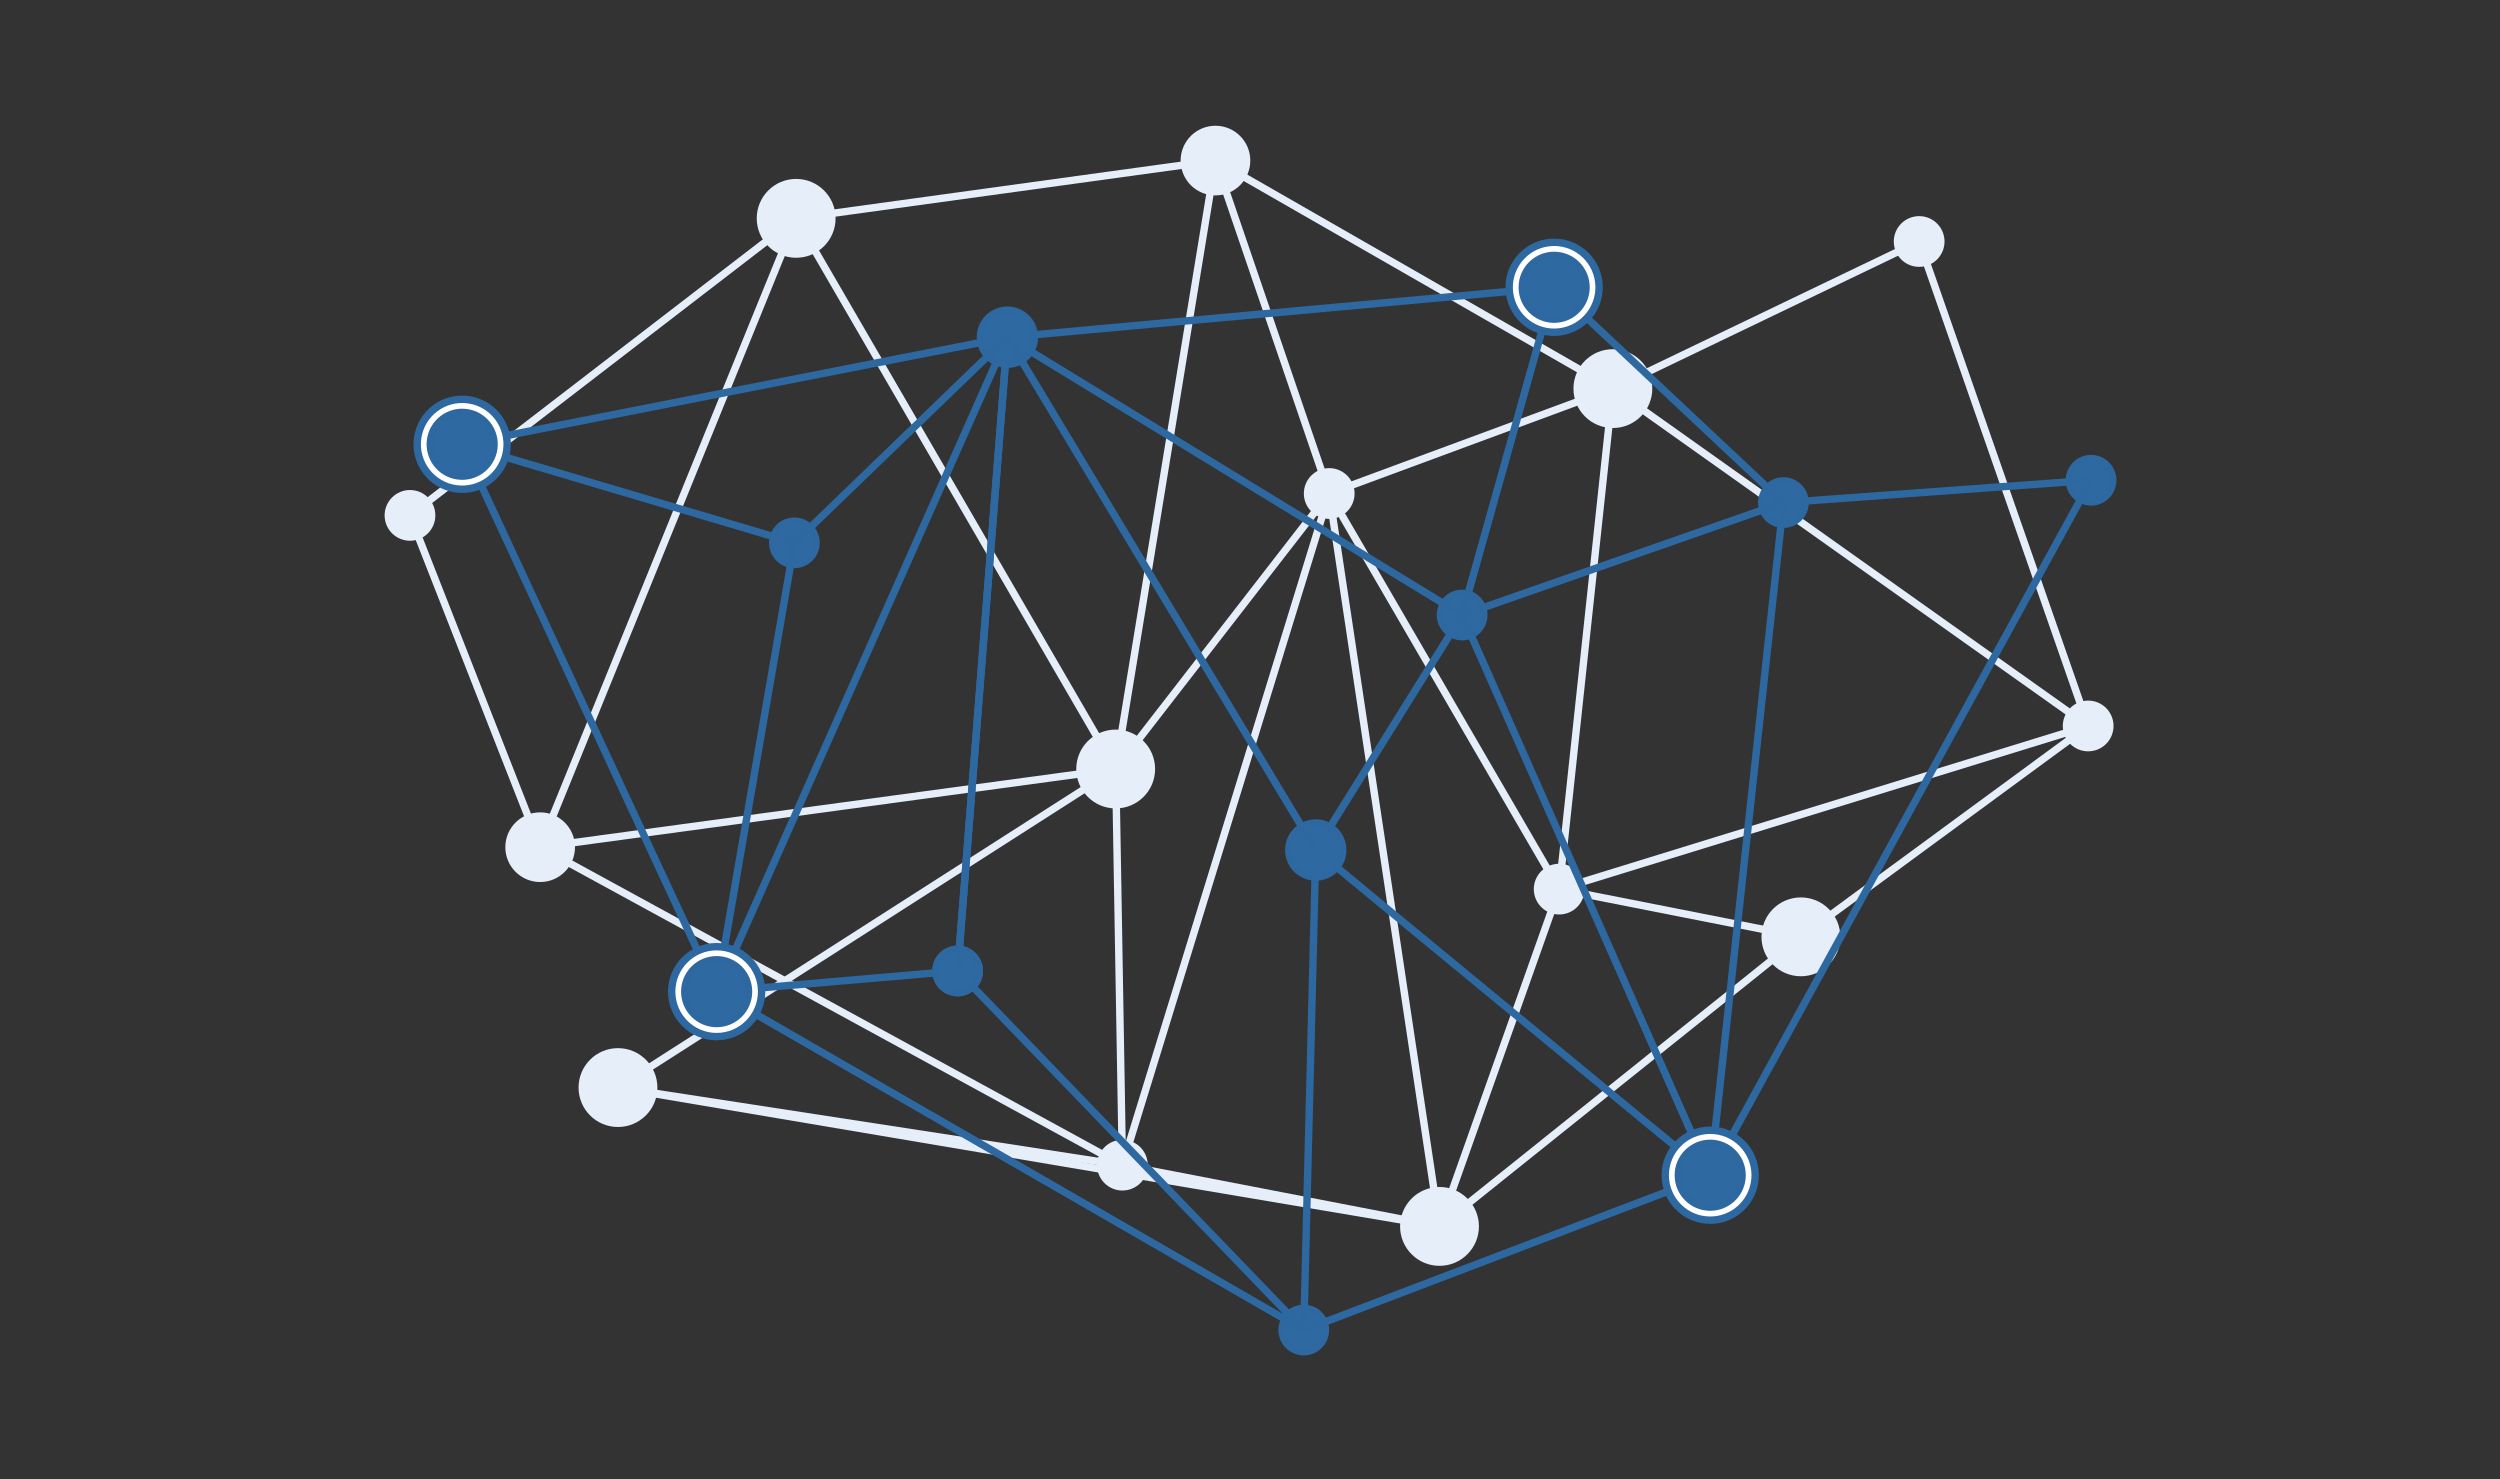 <svg xmlns="http://www.w3.org/2000/svg" width="338" height="200" viewBox="0 0 338 200" fill="none"><rect x="0" y="0" width="338" height="200" fill="#333333" stroke="none"/><path d="M259.47 35.58C261.088 35.58 262.4 34.268 262.4 32.65C262.4 31.032 261.088 29.72 259.47 29.72C257.852 29.72 256.54 31.032 256.54 32.65C256.54 34.268 257.852 35.58 259.47 35.58Z" fill="#E5EEF9" stroke="#E5EEF9" stroke-miterlimit="10"></path><path d="M218.06 52.54L259.47 32.65" stroke="#E5EEF9" stroke-miterlimit="10"></path><path d="M164.33 25.92C166.655 25.92 168.54 24.035 168.54 21.71C168.54 19.385 166.655 17.5 164.33 17.5C162.005 17.5 160.12 19.385 160.12 21.71C160.12 24.035 162.005 25.92 164.33 25.92Z" fill="#E5EEF9" stroke="#E5EEF9" stroke-miterlimit="10"></path><path d="M107.64 29.52L164.33 21.71" stroke="#E5EEF9" stroke-miterlimit="10"></path><path d="M218.06 52.54L164.33 21.71" stroke="#E5EEF9" stroke-miterlimit="10"></path><path d="M73.03 118.75C75.355 118.75 77.24 116.865 77.24 114.54C77.24 112.215 75.355 110.33 73.03 110.33C70.705 110.33 68.82 112.215 68.82 114.54C68.82 116.865 70.705 118.75 73.03 118.75Z" fill="#E5EEF9" stroke="#E5EEF9" stroke-miterlimit="10"></path><path d="M55.43 69.68L73.03 114.54" stroke="#E5EEF9" stroke-miterlimit="10"></path><path d="M150.84 103.97L73.03 114.54" stroke="#E5EEF9" stroke-miterlimit="10"></path><path d="M150.84 103.97L83.55 147.04" stroke="#E5EEF9" stroke-miterlimit="10"></path><path d="M151.75 157.53L83.55 147.04" stroke="#E5EEF9" stroke-miterlimit="10"></path><path d="M194.62 165.81L83.55 147.04" stroke="#E5EEF9" stroke-miterlimit="10"></path><path d="M107.64 29.52L73.03 114.54" stroke="#E5EEF9" stroke-miterlimit="10"></path><path d="M282.32 101.08C283.938 101.08 285.25 99.768 285.25 98.15C285.25 96.532 283.938 95.22 282.32 95.22C280.702 95.22 279.39 96.532 279.39 98.15C279.39 99.768 280.702 101.08 282.32 101.08Z" fill="#E5EEF9" stroke="#E5EEF9" stroke-miterlimit="10"></path><path d="M218.06 52.54L282.32 98.15" stroke="#E5EEF9" stroke-miterlimit="10"></path><path d="M243.48 126.66L282.32 98.15" stroke="#E5EEF9" stroke-miterlimit="10"></path><path d="M243.48 126.66L194.62 165.81" stroke="#E5EEF9" stroke-miterlimit="10"></path><path d="M210.8 123.14C212.418 123.14 213.73 121.828 213.73 120.21C213.73 118.592 212.418 117.28 210.8 117.28C209.182 117.28 207.87 118.592 207.87 120.21C207.87 121.828 209.182 123.14 210.8 123.14Z" fill="#E5EEF9" stroke="#E5EEF9" stroke-miterlimit="10"></path><path d="M179.71 66.72L210.8 120.21" stroke="#E5EEF9" stroke-miterlimit="10"></path><path d="M243.48 126.66L210.8 120.21" stroke="#E5EEF9" stroke-miterlimit="10"></path><path d="M282.32 98.15L210.8 120.21" stroke="#E5EEF9" stroke-miterlimit="10"></path><path d="M218.06 52.54L210.8 120.21" stroke="#E5EEF9" stroke-miterlimit="10"></path><path d="M259.47 32.65L282.32 98.15" stroke="#E5EEF9" stroke-miterlimit="10"></path><path d="M179.71 66.72L150.84 103.97" stroke="#E5EEF9" stroke-miterlimit="10"></path><path d="M164.33 21.71L150.84 103.97" stroke="#E5EEF9" stroke-miterlimit="10"></path><path d="M107.64 29.52L150.84 103.97" stroke="#E5EEF9" stroke-miterlimit="10"></path><path d="M194.62 165.81L210.8 120.21" stroke="#E5EEF9" stroke-miterlimit="10"></path><path d="M151.75 160.46C153.368 160.46 154.68 159.148 154.68 157.53C154.68 155.912 153.368 154.6 151.75 154.6C150.132 154.6 148.82 155.912 148.82 157.53C148.82 159.148 150.132 160.46 151.75 160.46Z" fill="#E5EEF9" stroke="#E5EEF9" stroke-miterlimit="10"></path><path d="M150.84 103.97L151.75 157.53" stroke="#E5EEF9" stroke-miterlimit="10"></path><path d="M73.03 114.54L151.75 157.53" stroke="#E5EEF9" stroke-miterlimit="10"></path><path d="M194.62 165.81L151.75 157.53" stroke="#E5EEF9" stroke-miterlimit="10"></path><path d="M179.71 66.72L151.75 157.53" stroke="#E5EEF9" stroke-miterlimit="10"></path><path d="M179.71 66.72L194.62 165.81" stroke="#E5EEF9" stroke-miterlimit="10"></path><path d="M179.71 69.65C181.328 69.65 182.64 68.338 182.64 66.72C182.64 65.102 181.328 63.79 179.71 63.79C178.092 63.79 176.78 65.102 176.78 66.72C176.78 68.338 178.092 69.65 179.71 69.65Z" fill="#E5EEF9" stroke="#E5EEF9" stroke-miterlimit="10"></path><path d="M164.33 21.71L179.71 66.72" stroke="#E5EEF9" stroke-miterlimit="10"></path><path d="M218.06 52.54L179.71 66.72" stroke="#E5EEF9" stroke-miterlimit="10"></path><path d="M55.43 72.61C57.048 72.61 58.36 71.298 58.36 69.68C58.36 68.062 57.048 66.75 55.43 66.75C53.812 66.75 52.5 68.062 52.5 69.68C52.5 71.298 53.812 72.61 55.43 72.61Z" fill="#E5EEF9" stroke="#E5EEF9" stroke-miterlimit="10"></path><path d="M107.64 29.52L55.43 69.68" stroke="#E5EEF9" stroke-miterlimit="10"></path><path d="M107.64 34.35C110.308 34.35 112.47 32.188 112.47 29.52C112.47 26.852 110.308 24.69 107.64 24.69C104.973 24.69 102.81 26.852 102.81 29.52C102.81 32.188 104.973 34.35 107.64 34.35Z" fill="#E5EEF9" stroke="#E5EEF9" stroke-miterlimit="10"></path><path d="M107.64 32.94C109.529 32.94 111.06 31.409 111.06 29.52C111.06 27.631 109.529 26.1 107.64 26.1C105.751 26.1 104.22 27.631 104.22 29.52C104.22 31.409 105.751 32.94 107.64 32.94Z" fill="#E5EEF9" stroke="#E5EEF9" stroke-miterlimit="10"></path><path d="M218.06 57.37C220.728 57.37 222.89 55.208 222.89 52.54C222.89 49.872 220.728 47.71 218.06 47.71C215.392 47.71 213.23 49.872 213.23 52.54C213.23 55.208 215.392 57.37 218.06 57.37Z" fill="#E5EEF9" stroke="#E5EEF9" stroke-miterlimit="10"></path><path d="M218.06 55.96C219.949 55.96 221.48 54.429 221.48 52.54C221.48 50.651 219.949 49.12 218.06 49.12C216.171 49.12 214.64 50.651 214.64 52.54C214.64 54.429 216.171 55.96 218.06 55.96Z" fill="#E5EEF9" stroke="#E5EEF9" stroke-miterlimit="10"></path><path d="M194.62 170.64C197.288 170.64 199.45 168.478 199.45 165.81C199.45 163.142 197.288 160.98 194.62 160.98C191.953 160.98 189.79 163.142 189.79 165.81C189.79 168.478 191.953 170.64 194.62 170.64Z" fill="#E5EEF9" stroke="#E5EEF9" stroke-miterlimit="10"></path><path d="M194.62 169.23C196.509 169.23 198.04 167.699 198.04 165.81C198.04 163.921 196.509 162.39 194.62 162.39C192.731 162.39 191.2 163.921 191.2 165.81C191.2 167.699 192.731 169.23 194.62 169.23Z" fill="#E5EEF9" stroke="#E5EEF9" stroke-miterlimit="10"></path><path d="M83.55 151.87C86.218 151.87 88.38 149.707 88.38 147.04C88.38 144.372 86.218 142.21 83.55 142.21C80.883 142.21 78.72 144.372 78.72 147.04C78.72 149.707 80.883 151.87 83.55 151.87Z" fill="#E5EEF9" stroke="#E5EEF9" stroke-miterlimit="10"></path><path d="M83.55 150.46C85.439 150.46 86.97 148.929 86.97 147.04C86.97 145.151 85.439 143.62 83.55 143.62C81.662 143.62 80.13 145.151 80.13 147.04C80.13 148.929 81.662 150.46 83.55 150.46Z" fill="#E5EEF9" stroke="#E5EEF9" stroke-miterlimit="10"></path><path d="M243.48 131.49C246.147 131.49 248.31 129.328 248.31 126.66C248.31 123.993 246.147 121.83 243.48 121.83C240.812 121.83 238.65 123.993 238.65 126.66C238.65 129.328 240.812 131.49 243.48 131.49Z" fill="#E5EEF9" stroke="#E5EEF9" stroke-miterlimit="10"></path><path d="M243.48 130.08C245.369 130.08 246.9 128.549 246.9 126.66C246.9 124.771 245.369 123.24 243.48 123.24C241.591 123.24 240.06 124.771 240.06 126.66C240.06 128.549 241.591 130.08 243.48 130.08Z" fill="#E5EEF9" stroke="#E5EEF9" stroke-miterlimit="10"></path><path d="M150.84 108.8C153.507 108.8 155.67 106.637 155.67 103.97C155.67 101.302 153.507 99.14 150.84 99.14C148.172 99.14 146.01 101.302 146.01 103.97C146.01 106.637 148.172 108.8 150.84 108.8Z" fill="#E5EEF9" stroke="#E5EEF9" stroke-miterlimit="10"></path><path d="M150.84 107.39C152.729 107.39 154.26 105.859 154.26 103.97C154.26 102.081 152.729 100.55 150.84 100.55C148.951 100.55 147.42 102.081 147.42 103.97C147.42 105.859 148.951 107.39 150.84 107.39Z" fill="#E5EEF9" stroke="#E5EEF9" stroke-miterlimit="10"></path><path d="M282.71 67.86C284.328 67.86 285.64 66.548 285.64 64.93C285.64 63.312 284.328 62 282.71 62C281.092 62 279.78 63.312 279.78 64.93C279.78 66.548 281.092 67.86 282.71 67.86Z" fill="#2E69A2" stroke="#2E68A1" stroke-miterlimit="10"></path><path d="M241.12 67.95L282.71 64.93" stroke="#2E68A1" stroke-miterlimit="10"></path><path d="M241.12 70.88C242.738 70.88 244.05 69.568 244.05 67.95C244.05 66.332 242.738 65.02 241.12 65.02C239.502 65.02 238.19 66.332 238.19 67.95C238.19 69.568 239.502 70.88 241.12 70.88Z" fill="#2E69A2" stroke="#2E68A1" stroke-miterlimit="10"></path><path d="M210.12 38.84L241.12 67.95" stroke="#2E68A1" stroke-miterlimit="10"></path><path d="M197.68 86.08C199.298 86.08 200.61 84.768 200.61 83.15C200.61 81.531 199.298 80.22 197.68 80.22C196.062 80.22 194.75 81.531 194.75 83.15C194.75 84.768 196.062 86.08 197.68 86.08Z" fill="#2E69A2" stroke="#2E68A1" stroke-miterlimit="10"></path><path d="M210.12 38.84L197.68 83.15" stroke="#2E68A1" stroke-miterlimit="10"></path><path d="M210.12 38.84L136.2 45.59" stroke="#2E68A1" stroke-miterlimit="10"></path><path d="M197.68 83.15L136.2 45.59" stroke="#2E68A1" stroke-miterlimit="10"></path><path d="M197.68 83.15L177.89 114.92" stroke="#2E68A1" stroke-miterlimit="10"></path><path d="M231.22 158.89L177.89 114.92" stroke="#2E68A1" stroke-miterlimit="10"></path><path d="M231.22 158.89L197.68 83.15" stroke="#2E68A1" stroke-miterlimit="10"></path><path d="M231.22 158.89L241.12 67.95" stroke="#2E68A1" stroke-miterlimit="10"></path><path d="M231.22 158.89L282.71 64.93" stroke="#2E68A1" stroke-miterlimit="10"></path><path d="M241.12 67.95L197.68 83.15" stroke="#2E68A1" stroke-miterlimit="10"></path><path d="M176.27 182.75C177.889 182.75 179.2 181.438 179.2 179.82C179.2 178.202 177.889 176.89 176.27 176.89C174.652 176.89 173.34 178.202 173.34 179.82C173.34 181.438 174.652 182.75 176.27 182.75Z" fill="#2E69A2" stroke="#2E68A1" stroke-miterlimit="10"></path><path d="M129.47 131.27L176.27 179.82" stroke="#2E68A1" stroke-miterlimit="10"></path><path d="M177.89 114.92L176.27 179.82" stroke="#2E68A1" stroke-miterlimit="10"></path><path d="M129.47 134.2C131.088 134.2 132.4 132.888 132.4 131.27C132.4 129.652 131.088 128.34 129.47 128.34C127.852 128.34 126.54 129.652 126.54 131.27C126.54 132.888 127.852 134.2 129.47 134.2Z" fill="#2E69A2" stroke="#2E68A1" stroke-miterlimit="10"></path><path d="M136.2 45.59L129.47 131.27" stroke="#2E68A1" stroke-miterlimit="10"></path><path d="M96.89 134.07L129.47 131.27" stroke="#2E68A1" stroke-miterlimit="10"></path><path d="M129.47 134.2C131.088 134.2 132.4 132.888 132.4 131.27C132.4 129.652 131.088 128.34 129.47 128.34C127.852 128.34 126.54 129.652 126.54 131.27C126.54 132.888 127.852 134.2 129.47 134.2Z" fill="#2E69A2" stroke="#2E68A1" stroke-miterlimit="10"></path><path d="M136.2 45.59L129.47 131.27" stroke="#2E68A1" stroke-miterlimit="10"></path><path d="M96.89 134.07L136.2 45.59" stroke="#2E68A1" stroke-miterlimit="10"></path><path d="M107.401 76.32C109.019 76.32 110.331 75.008 110.331 73.39C110.331 71.772 109.019 70.46 107.401 70.46C105.783 70.46 104.471 71.772 104.471 73.39C104.471 75.008 105.783 76.32 107.401 76.32Z" fill="#2E69A2" stroke="#2E68A1" stroke-miterlimit="10"></path><path d="M62.48 60.07L107.4 73.39" stroke="#2E68A1" stroke-miterlimit="10"></path><path d="M62.48 60.07L136.2 45.59" stroke="#2E68A1" stroke-miterlimit="10"></path><path d="M62.48 60.07L96.891 134.07" stroke="#2E68A1" stroke-miterlimit="10"></path><path d="M96.891 134.07L107.401 73.39" stroke="#2E68A1" stroke-miterlimit="10"></path><path d="M96.891 134.07L176.271 179.82" stroke="#2E68A1" stroke-miterlimit="10"></path><path d="M231.221 158.89L176.271 179.82" stroke="#2E68A1" stroke-miterlimit="10"></path><path d="M136.2 49.24C138.216 49.24 139.85 47.606 139.85 45.59C139.85 43.574 138.216 41.94 136.2 41.94C134.184 41.94 132.55 43.574 132.55 45.59C132.55 47.606 134.184 49.24 136.2 49.24Z" fill="#2E69A2" stroke="#2E68A1" stroke-miterlimit="10"></path><path d="M107.4 73.39L136.2 45.59" stroke="#2E68A1" stroke-miterlimit="10"></path><path d="M177.89 118.57C179.906 118.57 181.54 116.936 181.54 114.92C181.54 112.904 179.906 111.27 177.89 111.27C175.874 111.27 174.24 112.904 174.24 114.92C174.24 116.936 175.874 118.57 177.89 118.57Z" fill="#2E69A2" stroke="#2E68A1" stroke-miterlimit="10"></path><path d="M136.2 45.59L177.89 114.92" stroke="#2E68A1" stroke-miterlimit="10"></path><path d="M210.876 44.872C214.208 44.454 216.57 41.414 216.152 38.082C215.734 34.751 212.694 32.389 209.362 32.806C206.031 33.224 203.668 36.264 204.086 39.596C204.504 42.928 207.544 45.29 210.876 44.872Z" fill="white" stroke="#2E68A1" stroke-miterlimit="10"></path><path d="M210.121 43.15C212.501 43.15 214.431 41.22 214.431 38.84C214.431 36.459 212.501 34.53 210.121 34.53C207.74 34.53 205.811 36.459 205.811 38.84C205.811 41.22 207.74 43.15 210.121 43.15Z" fill="#2E69A2" stroke="#2E68A1" stroke-miterlimit="10"></path><path d="M68.506 60.921C68.978 57.596 66.667 54.518 63.342 54.046C60.018 53.573 56.94 55.885 56.467 59.21C55.994 62.534 58.306 65.612 61.631 66.085C64.955 66.557 68.033 64.246 68.506 60.921Z" fill="white" stroke="#2E68A1" stroke-miterlimit="10"></path><path d="M66.754 60.672C67.088 58.315 65.45 56.133 63.093 55.798C60.736 55.463 58.554 57.102 58.219 59.459C57.884 61.815 59.523 63.997 61.88 64.332C64.237 64.667 66.419 63.029 66.754 60.672Z" fill="#2E69A2" stroke="#2E68A1" stroke-miterlimit="10"></path><path d="M96.89 140.15C100.248 140.15 102.97 137.428 102.97 134.07C102.97 130.712 100.248 127.99 96.89 127.99C93.532 127.99 90.81 130.712 90.81 134.07C90.81 137.428 93.532 140.15 96.89 140.15Z" fill="white" stroke="#2E68A1" stroke-miterlimit="10"></path><path d="M96.89 138.38C99.27 138.38 101.2 136.45 101.2 134.07C101.2 131.69 99.27 129.76 96.89 129.76C94.51 129.76 92.58 131.69 92.58 134.07C92.58 136.45 94.51 138.38 96.89 138.38Z" fill="#2E69A2" stroke="#2E68A1" stroke-miterlimit="10"></path><path d="M231.22 164.97C234.578 164.97 237.3 162.248 237.3 158.89C237.3 155.532 234.578 152.81 231.22 152.81C227.862 152.81 225.14 155.532 225.14 158.89C225.14 162.248 227.862 164.97 231.22 164.97Z" fill="white" stroke="#2E68A1" stroke-miterlimit="10"></path><path d="M231.22 163.2C233.601 163.2 235.53 161.27 235.53 158.89C235.53 156.509 233.601 154.58 231.22 154.58C228.84 154.58 226.91 156.509 226.91 158.89C226.91 161.27 228.84 163.2 231.22 163.2Z" fill="#2E69A2" stroke="#2E68A1" stroke-miterlimit="10"></path></svg>